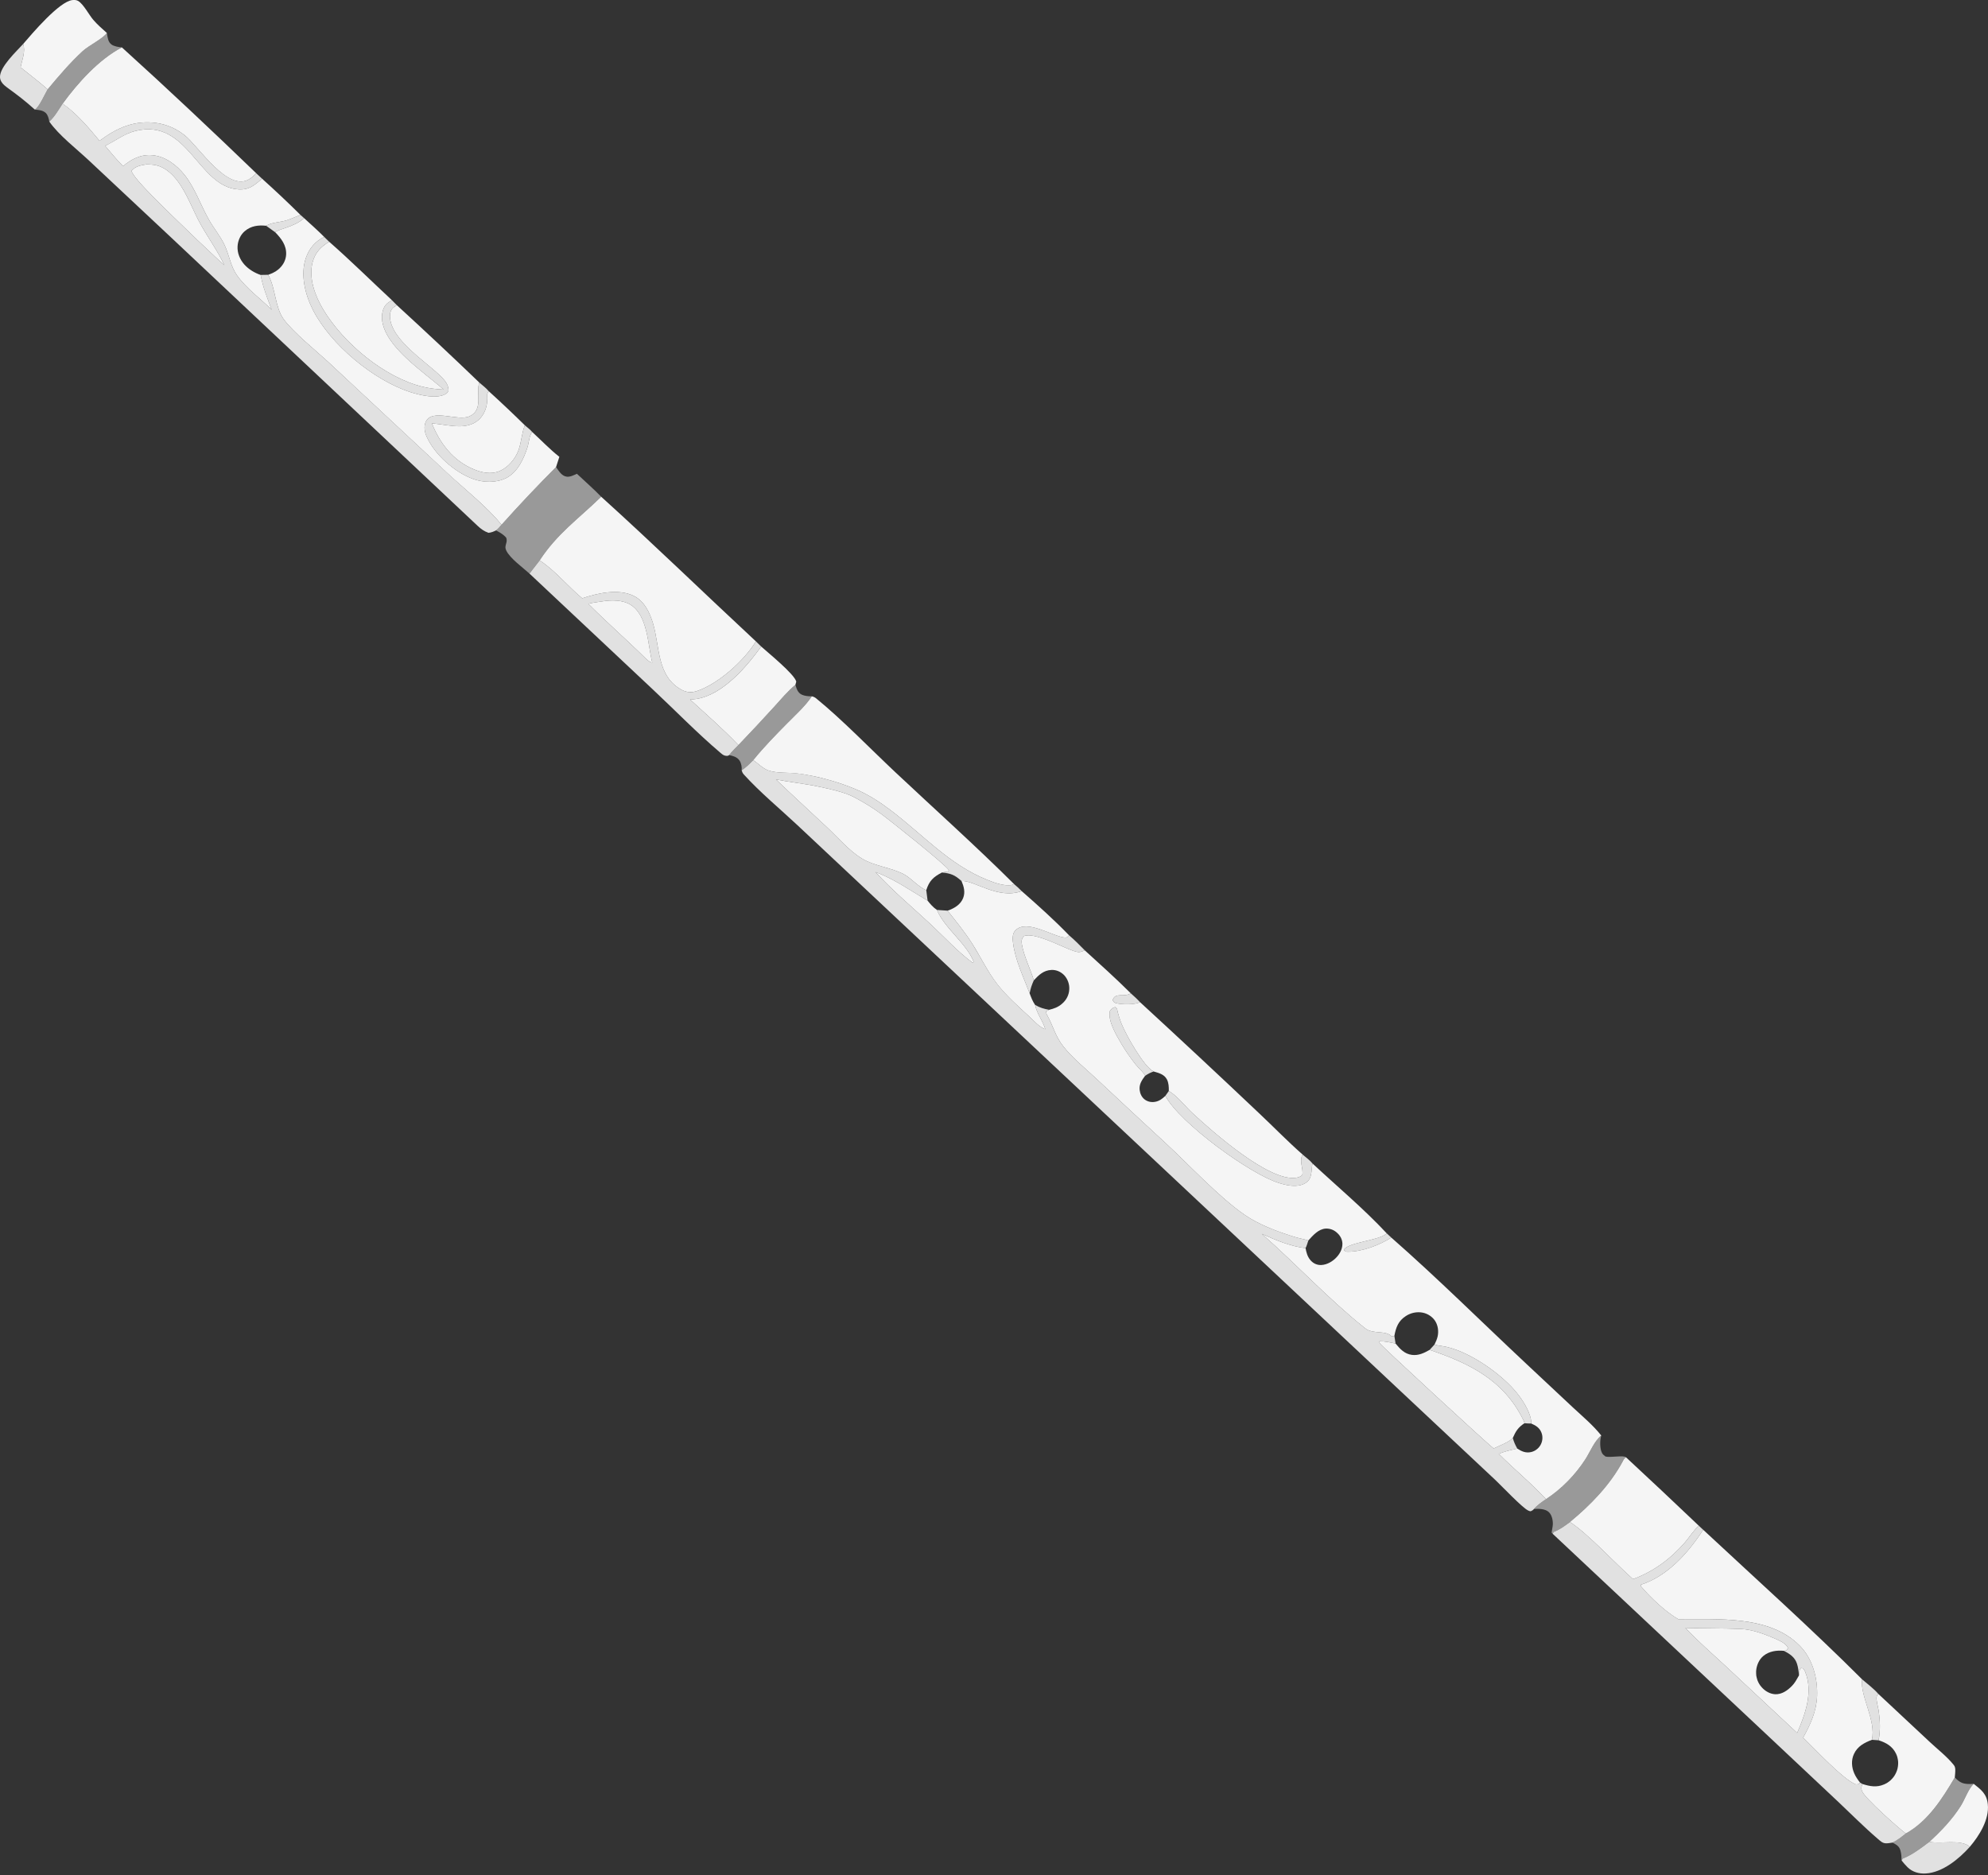 <svg fill="none" height="283" viewBox="0 0 300 283" width="300" xmlns="http://www.w3.org/2000/svg"><rect x="0" y="0" width="300" height="283" fill="#333333" stroke="none"/><g clip-rule="evenodd" fill="#fff" fill-rule="evenodd"><path d="m 5.26 16.54 c -1.61 -1.44 -2.52 -2.12 -4.22 -3.36 -.5 -.37 -1.01 -.85 -1.04 -1.51 -.07 -1.57 2.51 -3.94 3.5 -5.04 .38 1.17 -.16 2.35 -.39 3.54 1.36 1.1 2.78 2.15 4.08 3.32 -.38 .64 -1.31 2.74 -1.93 3.05 z" fill-opacity=".85"/><path d="m 297.26 278.7 c -1.62 1.82 -4.12 3.89 -6.66 4.03 -1.01 .06 -2.01 -.22 -2.74 -.94 -.32 -.31 -.61 -.67 -.9 -1.02 l .16 -.28 c 1.46 -.58 2.79 -1.6 4.03 -2.54 1.78 .37 4.76 -.46 6.11 .75 z" fill-opacity=".85"/><path d="m 297.84 269.2 c 1.15 .91 1.97 1.52 2.13 3.08 .25 2.29 -1.28 4.75 -2.71 6.42 -1.35 -1.2 -4.33 -.38 -6.11 -.75 1.79 -1.63 3.43 -3.35 4.74 -5.41 .63 -1 1.13 -2.54 1.95 -3.34 z" fill-opacity=".95"/><path d="m 294.99 268.24 c .78 .79 1.22 1 2.35 .99 .28 -.01 .27 -.01 .5 -.03 -.82 .8 -1.32 2.34 -1.95 3.34 -1.31 2.06 -2.95 3.78 -4.74 5.41 -1.24 .94 -2.57 1.96 -4.03 2.54 l -.16 .28 c -.01 -.5 -.03 -1 -.17 -1.49 -.18 -.68 -.63 -.9 -1.2 -1.21 .72 -.35 1.39 -.88 2.01 -1.37 3.36 -1.88 5.5 -5.24 7.39 -8.46 z" fill-opacity=".5"/><path d="m 3.5 6.63 c 1.37 -1.59 5.45 -6.42 7.43 -6.62 .28 -.03 .61 -.02 .86 .13 .81 .48 1.65 2.12 2.29 2.86 .61 .71 1.35 1.35 2.05 1.98 -.63 .88 -2.72 1.88 -3.65 2.73 -1.92 1.77 -3.62 3.77 -5.29 5.78 -1.3 -1.17 -2.72 -2.22 -4.08 -3.32 .23 -1.19 .77 -2.37 .39 -3.54 z" fill-opacity=".95"/><path d="m 83.91 70.49 c .43 .59 .85 1.36 1.64 1.45 .51 .05 1.06 -.24 1.51 -.44 1.21 1.15 2.5 2.26 3.66 3.46 l -.13 .13 c -3.33 3.24 -6.52 5.45 -9.15 9.48 l -1.54 1.99 c -.98 -.89 -2.92 -2.28 -3.5 -3.47 -.19 -.4 -.14 -.62 -.03 -1.02 .1 -.36 .14 -.53 .03 -.91 -.45 -.53 -.94 -.79 -1.55 -1.11 .32 -.23 .57 -.56 .83 -.85 2.66 -2.98 5.4 -5.88 8.23 -8.71 z" fill-opacity=".5"/><path d="m 283.45 255.63 l 7.77 7.26 c 1.15 1.08 2.56 2.17 3.55 3.39 .2 .24 .27 .4 .29 .72 .02 .4 -.04 .84 -.07 1.24 -1.9 3.22 -4.03 6.58 -7.39 8.46 -1.13 -.83 -6.22 -5.37 -6.61 -6.39 -.18 -.48 -.09 -.62 .06 -1.08 1.14 .35 2.13 .55 3.27 .06 .11 -.05 .22 -.1 .33 -.16 s .21 -.12 .31 -.2 c .1 -.07 .19 -.14 .29 -.22 .09 -.08 .18 -.17 .26 -.26 s .16 -.18 .24 -.28 c .07 -.1 .14 -.2 .2 -.3 .06 -.11 .12 -.22 .17 -.33 s .1 -.22 .14 -.34 c .04 -.1 .07 -.21 .09 -.32 .03 -.11 .05 -.22 .06 -.33 .02 -.11 .03 -.22 .03 -.33 .01 -.11 .01 -.22 0 -.33 s -.02 -.22 -.04 -.33 -.04 -.22 -.07 -.33 c -.02 -.11 -.06 -.21 -.1 -.32 -.04 -.1 -.08 -.2 -.13 -.3 -.54 -1.09 -1.49 -1.63 -2.61 -1.98 .29 -1.49 .23 -2.92 .02 -4.42 -.08 -.54 -.41 -1.65 -.32 -2.14 .04 -.17 .18 -.29 .26 -.44 z" fill-opacity=".95"/><path d="m 18.39 7.15 c 6.85 6.2 13.62 12.58 20.27 18.99 -.26 .3 -.6 .6 -.93 .82 -3.28 2.26 -7.8 -4.93 -9.88 -6.56 -1.25 -.98 -2.68 -1.62 -4.25 -1.84 -3.3 -.46 -5.99 .74 -8.58 2.69 -1.55 -1.89 -3.55 -4.23 -5.57 -5.6 2.29 -3.14 5.45 -6.66 8.94 -8.5 z" fill-opacity=".95"/><path d="m 16.13 4.98 c .1 .61 .15 1.36 .71 1.75 .37 .26 1.1 .4 1.55 .42 -3.49 1.84 -6.65 5.36 -8.94 8.49 -.61 .92 -1.19 1.97 -2.01 2.71 -.07 -.43 -.2 -.96 -.52 -1.29 -.43 -.42 -1.09 -.47 -1.66 -.52 .62 -.31 1.55 -2.41 1.93 -3.05 1.67 -2.01 3.37 -4.01 5.29 -5.78 .93 -.85 3.02 -1.85 3.65 -2.73 z" fill-opacity=".5"/><path d="m 122.51 105.08 c .27 .07 .44 .14 .66 .32 3.94 3.21 8.14 7.57 11.9 11.1 5.98 5.62 12.14 11.13 17.96 16.92 -.09 .04 -.24 .11 -.35 .13 -1.11 .22 -2.67 -.35 -3.71 -.77 -5.74 -2.31 -9.69 -6.81 -14.53 -10.48 -1.65 -1.26 -3.37 -2.37 -5.29 -3.19 -1.4 -.59 -2.83 -1.07 -4.29 -1.47 -1.45 -.4 -2.93 -.71 -4.43 -.9 -1.45 -.2 -3.16 0 -4.53 -.49 -.79 -.29 -1.53 -1.06 -2.23 -1.54 1.59 -1.96 3.36 -3.77 5.13 -5.56 1.26 -1.28 2.72 -2.58 3.71 -4.07 z" fill-opacity=".95"/><path d="m 120.03 103.35 c .19 .61 .35 1.2 .98 1.49 .43 .2 1.04 .25 1.5 .24 -.99 1.49 -2.45 2.79 -3.71 4.07 -1.77 1.79 -3.54 3.6 -5.13 5.56 -.56 .58 -1.08 1.09 -1.75 1.55 .05 -.46 -.05 -1.06 -.3 -1.45 -.38 -.58 -.96 -.71 -1.58 -.86 .39 -.54 .93 -1.03 1.39 -1.51 1.82 -1.9 3.61 -3.83 5.38 -5.76 1.02 -1.12 2.05 -2.37 3.22 -3.33 z" fill-opacity=".5"/><path d="m 114.07 96.79 l .8 .78 c -2.2 3.04 -5.72 7.19 -9.65 7.89 -.36 .06 -.72 .09 -1.08 .11 2.45 2.24 5 4.47 7.29 6.87 -.46 .48 -1 .97 -1.39 1.51 -.07 .04 -.14 .09 -.22 .11 -.09 .02 -.19 .01 -.28 0 -.34 -.03 -.57 -.24 -.82 -.45 -3.52 -2.99 -6.81 -6.38 -10.18 -9.54 l -18.64 -17.51 1.54 -1.99 c 2.32 1.51 4.27 3.93 6.42 5.72 2.31 -.78 5.48 -1.5 7.78 -.36 1.59 .79 2.38 2.45 2.88 4.07 1.09 3.56 .54 8.11 4.42 10.14 .72 .37 1.46 .41 2.22 .15 3.24 -1.08 7.16 -4.6 8.91 -7.5 z m -23.21 -6.03 c 1.37 -.23 3.08 -.25 4.29 .5 2.62 1.64 2.59 6.02 3.28 8.73 -.47 -.06 -.76 -.44 -1.12 -.74 -2.8 -2.76 -5.76 -5.34 -8.53 -8.13 .68 -.18 1.39 -.26 2.08 -.36 z" fill-opacity=".85"/><g fill-opacity=".95"><path d="m 90.86 90.76 c 1.37 -.23 3.08 -.25 4.29 .5 2.62 1.64 2.59 6.02 3.28 8.73 -.47 -.06 -.76 -.44 -1.12 -.74 -2.8 -2.76 -5.76 -5.34 -8.53 -8.13 .68 -.18 1.39 -.26 2.08 -.36 z"/><path d="m 114.87 97.57 c 1.06 .96 5.01 4.16 5.29 5.29 l -.13 .49 c -1.17 .96 -2.2 2.21 -3.22 3.33 -1.77 1.94 -3.56 3.86 -5.38 5.76 -2.29 -2.4 -4.84 -4.63 -7.29 -6.87 .36 -.02 .72 -.05 1.08 -.11 3.93 -.7 7.45 -4.84 9.65 -7.89 z"/><path d="m 90.72 74.96 c 7.9 7.14 15.55 14.58 23.35 21.83 -1.75 2.9 -5.67 6.42 -8.91 7.5 -.76 .25 -1.5 .22 -2.22 -.15 -3.88 -2.03 -3.33 -6.58 -4.42 -10.14 -.5 -1.62 -1.29 -3.28 -2.88 -4.07 -2.3 -1.14 -5.47 -.42 -7.78 .36 -2.15 -1.79 -4.1 -4.21 -6.42 -5.72 2.63 -4.03 5.82 -6.24 9.15 -9.48 z"/></g><path d="m 38.66 26.14 l .88 .82 c -1.13 1 -1.96 1.73 -3.58 1.62 -6.12 -.4 -7.55 -10.75 -15.48 -8.83 -1.72 .41 -3.05 1.52 -4.62 2.26 .87 1.06 1.76 2.08 2.7 3.07 1.28 -1.07 2.69 -1.81 4.42 -1.66 1.97 .17 3.67 1.48 4.87 2.98 1.59 2 2.4 4.49 3.64 6.69 .74 1.34 1.76 2.52 2.41 3.91 .69 1.49 .91 3.2 1.86 4.55 1.38 1.95 3.54 3.52 5.24 5.19 -.63 -1.66 -1.34 -3.43 -1.65 -5.18 -.01 -.02 -.02 -.05 -.03 -.07 l 1.15 -.02 c .04 .06 .07 .12 .1 .18 1.01 1.99 .96 4.7 2.2 6.47 1.36 1.94 5.09 4.95 6.93 6.66 l 17.83 16.63 c 2.49 2.33 6.13 5.21 8.15 7.79 -.26 .29 -.51 .62 -.83 .85 -.4 .19 -.68 .31 -1.13 .36 -.63 -.21 -1.15 -.59 -1.63 -1.04 l -46.14 -43.41 -12.55 -11.76 c -1.87 -1.75 -4.53 -3.8 -5.96 -5.85 .82 -.74 1.4 -1.79 2.01 -2.71 2.02 1.38 4.02 3.72 5.57 5.61 2.59 -1.95 5.28 -3.15 8.58 -2.69 1.57 .22 3 .86 4.25 1.84 2.08 1.63 6.6 8.81 9.88 6.56 .33 -.22 .67 -.52 .93 -.82 z m -16.56 -1.33 c .6 0 1.35 .05 1.91 .26 1.09 .39 2.03 1.26 2.72 2.16 1.52 1.98 2.35 4.48 3.56 6.65 1.16 2.08 2.54 3.95 3.56 6.12 -.51 -.41 -.98 -.87 -1.46 -1.32 -1.77 -1.65 -3.51 -3.31 -5.24 -5 -1.07 -1.06 -7.29 -6.91 -7.29 -7.91 .61 -.71 1.35 -.81 2.24 -.96 z" fill-opacity=".85"/><path d="m 22.1 24.81 c .6 0 1.35 .05 1.91 .26 1.09 .39 2.03 1.26 2.72 2.16 1.52 1.98 2.35 4.48 3.56 6.65 1.16 2.08 2.54 3.95 3.56 6.12 -.51 -.41 -.98 -.87 -1.46 -1.32 -1.77 -1.65 -3.51 -3.31 -5.24 -5 -1.07 -1.06 -7.29 -6.91 -7.29 -7.91 .61 -.71 1.35 -.81 2.24 -.96 z" fill-opacity=".95"/><path d="m 39.54 26.96 c 1.98 1.78 3.91 3.6 5.8 5.47 -.69 .27 -1.38 .59 -2.09 .82 -.98 .31 -2.24 .3 -3.09 .82 -1.18 -.12 -2.28 .01 -3.22 .81 -.66 .56 -1.04 1.43 -1.09 2.29 -.06 1.03 .36 2.01 1.04 2.77 .64 .71 1.53 1.24 2.43 1.55 .01 .02 .02 .04 .03 .07 .31 1.74 1.02 3.52 1.65 5.18 -1.7 -1.67 -3.86 -3.24 -5.24 -5.19 -.95 -1.35 -1.17 -3.06 -1.86 -4.55 -.65 -1.39 -1.67 -2.57 -2.41 -3.91 -1.24 -2.2 -2.05 -4.69 -3.64 -6.69 -1.2 -1.5 -2.9 -2.81 -4.87 -2.98 -1.73 -.15 -3.14 .59 -4.42 1.66 -.94 -.99 -1.83 -2.01 -2.7 -3.07 1.57 -.75 2.9 -1.85 4.62 -2.26 7.93 -1.92 9.36 8.43 15.48 8.83 1.62 .11 2.45 -.62 3.58 -1.62 z" fill-opacity=".95"/><path d="m 45.34 32.43 l .55 .49 c -1.47 1.35 -3.83 1.61 -4.36 2.13 l -1.37 -.98 c .85 -.52 2.11 -.51 3.09 -.82 .71 -.23 1.4 -.55 2.09 -.82 z" fill-opacity=".85"/><path d="m 45.89 32.92 c 1.01 .93 2.06 1.85 3.03 2.83 -1.35 .66 -2.27 1.75 -2.76 3.18 -.87 2.51 -.11 5.52 1.05 7.82 2.67 5.25 9.19 10.67 14.79 12.45 1.41 .44 3.82 1.02 5.18 .3 .31 -.16 .32 -.25 .5 -.53 .01 -.82 -.4 -1.38 -.95 -1.96 -2.19 -2.31 -7.78 -5.64 -7.88 -9.23 -.02 -.41 .05 -.83 .31 -1.16 .16 -.21 .45 -.38 .67 -.53 .01 -.02 .03 -.03 .05 -.04 4.2 3.85 8.35 7.74 12.46 11.69 -.59 1.45 .69 4.09 -1.48 5.08 -1.78 .82 -5.67 -1.23 -6.61 .84 -.32 .69 -.18 1.5 .11 2.18 1.21 2.76 4.24 5.43 7.05 6.45 1.53 .55 3.42 .61 4.92 -.12 1.76 -.86 2.7 -2.9 3.27 -4.68 .22 -.67 .26 -1.78 .71 -2.3 1.35 1.24 2.67 2.63 4.1 3.75 l -.5 1.55 c -2.83 2.83 -5.57 5.73 -8.23 8.71 -2.02 -2.58 -5.66 -5.46 -8.15 -7.78 l -17.83 -16.64 c -1.84 -1.71 -5.57 -4.72 -6.93 -6.66 -1.24 -1.77 -1.19 -4.48 -2.2 -6.47 -.03 -.06 -.06 -.12 -.1 -.18 .54 -.19 1.08 -.43 1.52 -.8 .69 -.58 1.14 -1.35 1.19 -2.26 .06 -1.4 -.74 -2.42 -1.65 -3.36 .53 -.52 2.89 -.78 4.36 -2.13 z" fill-opacity=".95"/><path d="m 72.34 57.74 c .46 .41 1.03 .82 1.41 1.29 -.16 .28 -.24 .31 -.22 .65 .07 1.23 -.19 2.46 -1.03 3.41 -.77 .88 -1.91 1.22 -3.05 1.24 -1.43 .02 -2.86 -.32 -4.28 -.45 1.19 3 3.2 5.64 6.27 6.92 1.22 .52 2.62 .83 3.9 .31 1.33 -.55 2.41 -1.83 2.9 -3.16 .45 -1.23 .48 -2.57 .96 -3.77 .36 .31 .81 .64 1.11 1.01 -.45 .52 -.49 1.63 -.71 2.3 -.57 1.78 -1.51 3.82 -3.27 4.68 -1.5 .73 -3.39 .67 -4.92 .12 -2.81 -1.02 -5.84 -3.69 -7.05 -6.45 -.29 -.68 -.43 -1.49 -.11 -2.18 .94 -2.07 4.83 -.02 6.61 -.84 2.17 -.99 .89 -3.63 1.48 -5.08 z" fill-opacity=".85"/><path d="m 48.92 35.75 l .75 .73 c -1.25 .75 -2.12 1.65 -2.5 3.1 -.64 2.38 .41 5.15 1.63 7.17 3.05 5.05 9.2 10.22 15 11.62 1.04 .25 2.08 .37 3.14 .42 -2.85 -2.57 -8.93 -6.43 -9.29 -10.6 -.06 -.71 .09 -1.63 .57 -2.19 .25 -.29 .6 -.5 .92 -.7 l .74 .75 c -.02 .01 -.04 .02 -.05 .04 -.22 .15 -.51 .32 -.67 .53 -.26 .32 -.33 .75 -.31 1.16 .1 3.58 5.69 6.92 7.88 9.23 .55 .58 .96 1.14 .95 1.96 -.18 .28 -.19 .37 -.5 .53 -1.36 .72 -3.77 .14 -5.18 -.3 -5.6 -1.78 -12.12 -7.2 -14.79 -12.45 -1.16 -2.3 -1.92 -5.31 -1.05 -7.82 .49 -1.43 1.41 -2.52 2.76 -3.18 z" fill-opacity=".85"/><path d="m 73.75 59.03 c 1.85 1.68 3.67 3.4 5.45 5.15 -.48 1.2 -.51 2.54 -.96 3.77 -.49 1.33 -1.57 2.61 -2.9 3.16 -1.28 .52 -2.68 .21 -3.9 -.31 -3.07 -1.28 -5.08 -3.92 -6.27 -6.92 1.42 .13 2.85 .47 4.28 .45 1.14 -.02 2.28 -.36 3.05 -1.24 .84 -.95 1.1 -2.18 1.03 -3.41 -.02 -.34 .06 -.37 .22 -.65 z" fill-opacity=".95"/><path d="m 49.67 36.48 c 3.24 2.84 6.32 5.89 9.47 8.82 -.32 .2 -.67 .41 -.92 .7 -.48 .57 -.63 1.48 -.57 2.19 .36 4.17 6.44 8.03 9.29 10.6 -1.06 -.05 -2.1 -.17 -3.14 -.42 -5.8 -1.4 -11.95 -6.57 -15 -11.62 -1.22 -2.02 -2.27 -4.79 -1.63 -7.17 .38 -1.45 1.25 -2.35 2.5 -3.1 z" fill-opacity=".95"/><path d="m 256.37 230.26 l .65 .6 c -2.22 3.44 -5.36 7 -9.4 8.29 -.02 .26 -.06 .16 .09 .34 1.43 1.67 3.64 3.76 5.54 4.86 5.98 .05 13.84 -.62 18.38 4.05 1.92 1.97 2.68 4.87 2.58 7.56 -.09 2.29 -1.01 4.3 -2.11 6.27 1.69 1.64 6.12 6.39 7.95 7.05 .38 -.03 .38 .05 .64 -.27 l .36 .22 c -.15 .46 -.24 .6 -.06 1.08 .39 1.02 5.48 5.56 6.61 6.39 -.62 .49 -1.29 1.03 -2.01 1.37 -.3 .04 -.62 .11 -.93 .11 -.58 .01 -.91 -.35 -1.33 -.71 -2.05 -1.76 -3.98 -3.71 -5.94 -5.56 l -10.95 -10.29 -32.13 -30.15 .15 -.28 c .91 -.35 1.67 -.91 2.45 -1.5 2.68 1.72 6.87 6.27 9.52 8.62 3.11 -1.15 5.68 -3.06 7.85 -5.56 .66 -.77 1.32 -1.84 2.09 -2.49 z m 15.11 22.58 c .03 -.41 0 -.78 .29 -1.11 l .32 .05 c .13 .17 .25 .33 .33 .54 1.22 3.04 0 6.39 -1.22 9.2 l -10.76 -10.06 c -2.04 -1.9 -4.2 -3.76 -6.11 -5.79 2.83 .1 5.65 .04 8.49 .17 1.6 .08 3.39 .74 4.86 1.37 .71 .32 1.85 .75 2.14 1.5 l -.23 .35 -.38 .07 c .88 .47 1.63 .94 1.96 1.93 .19 .56 .25 1.19 .31 1.78 z" fill-opacity=".85"/><path d="m 271.48 252.84 c .03 -.41 0 -.78 .29 -1.11 l .32 .05 c .13 .17 .25 .33 .33 .54 1.22 3.04 0 6.39 -1.22 9.2 l -10.76 -10.06 c -2.04 -1.9 -4.2 -3.76 -6.11 -5.79 2.83 .1 5.65 .04 8.49 .17 1.6 .08 3.39 .74 4.86 1.37 .71 .32 1.85 .75 2.14 1.5 l -.23 .35 -.38 .07 c -1.09 -.11 -2.23 .05 -3.11 .77 -.66 .55 -1.03 1.43 -1.09 2.28 0 .11 -.01 .23 0 .34 0 .11 .01 .23 .02 .34 .02 .11 .04 .22 .07 .33 .02 .11 .05 .22 .09 .33 .04 .1 .08 .21 .13 .31 s .1 .2 .16 .3 .12 .19 .19 .28 .14 .18 .22 .26 c .51 .56 1.23 .97 1.99 1.01 1.02 .04 1.87 -.57 2.54 -1.26 .41 -.42 .65 -.86 .93 -1.36 .04 -.08 .09 -.15 .13 -.22 z" fill-opacity=".95"/><path d="m 245.37 219.92 c 3.69 3.42 7.35 6.87 11 10.34 -.77 .65 -1.43 1.72 -2.09 2.49 -2.17 2.5 -4.74 4.41 -7.85 5.56 -2.65 -2.35 -6.84 -6.9 -9.52 -8.62 3.07 -2.52 6.04 -5.57 7.94 -9.1 .16 -.3 .22 -.48 .52 -.67 z" fill-opacity=".95"/><path d="m 241.64 216.64 c -.22 .68 -.23 1.94 .09 2.59 .14 .29 .31 .38 .55 .58 .76 .19 2.72 -.23 3.09 .11 -.3 .19 -.36 .37 -.52 .67 -1.9 3.53 -4.87 6.58 -7.94 9.1 -.78 .58 -1.54 1.15 -2.45 1.5 l -.15 .28 -.16 -.18 c .03 -.19 .06 -.38 .09 -.58 .04 -.21 .08 -.42 .09 -.64 .03 -.62 -.14 -1.46 -.62 -1.89 -.53 -.49 -1.53 -.51 -2.22 -.46 .52 -.61 1.16 -1.02 1.81 -1.48 2.34 -1.52 4.46 -3.7 5.96 -6.05 .71 -1.11 1.35 -2.75 2.38 -3.55 z" fill-opacity=".5"/><path d="m 257.02 230.86 c 8.01 7.47 16.24 14.84 23.99 22.58 -.37 2.45 2.15 6.19 1.47 9.12 -1.14 .44 -2.17 .96 -2.71 2.14 -.43 .92 -.36 1.99 .04 2.91 .21 .5 .55 .98 .88 1.4 -.26 .32 -.26 .24 -.64 .27 -1.83 -.66 -6.26 -5.41 -7.95 -7.05 1.1 -1.97 2.02 -3.98 2.11 -6.27 .1 -2.69 -.66 -5.59 -2.58 -7.56 -4.54 -4.68 -12.4 -4 -18.38 -4.05 -1.9 -1.1 -4.11 -3.19 -5.54 -4.86 -.15 -.18 -.11 -.08 -.09 -.34 4.04 -1.29 7.18 -4.85 9.4 -8.29 z" fill-opacity=".95"/><path d="m 281.01 253.44 c .8 .69 1.75 1.39 2.44 2.19 -.08 .15 -.22 .27 -.26 .44 -.09 .49 .24 1.6 .32 2.14 .21 1.5 .27 2.93 -.02 4.42 l -1.01 -.07 c .68 -2.93 -1.84 -6.66 -1.47 -9.12 z" fill-opacity=".85"/><path d="m 153.03 133.42 c .4 .34 .79 .68 1.15 1.06 -3.62 1.3 -7.2 -1.69 -9.08 -1.52 -1.03 -.94 -1.63 -1.15 -2.96 -1.29 l .92 -.15 .13 -.21 c -.57 -.89 -9.12 -7.69 -10.32 -8.55 -1.28 -.93 -2.68 -1.78 -4.09 -2.51 -1.44 -.74 -3.57 -1.18 -5.15 -1.52 -2.16 -.46 -4.36 -.68 -6.53 -1.1 2.53 2.43 5.11 4.78 7.66 7.18 1.67 1.56 3.4 3.62 5.35 4.78 1.91 1.14 4.31 1.31 6.28 2.34 1.12 .59 2.28 2 3.39 2.4 l .2 1.59 c -2.67 -1.57 -4.93 -3.21 -7.86 -4.32 2.54 2.8 5.59 5.33 8.35 7.91 2.03 1.89 4.09 4.16 6.32 5.79 l .15 -.15 c -1.1 -2.8 -4.4 -5.07 -5.55 -7.83 l 1.6 .11 c 1.32 1.67 2.67 3.3 3.8 5.1 1.22 1.96 2.26 4.12 3.67 5.94 1.4 1.81 3.17 3.37 4.84 4.92 .67 .62 1.58 1.65 2.44 1.93 -.36 -1.28 -1.29 -2.36 -1.53 -3.66 .71 .41 1.31 .59 2.11 .73 l -.43 .23 c 0 .35 0 .33 .15 .61 .88 1.61 1.25 3.22 2.43 4.7 1.43 1.81 3.36 3.34 5.04 4.92 3.42 3.21 6.85 6.4 10.29 9.57 3.62 3.34 8.14 8.24 12.03 10.92 2.24 1.54 4.95 2.52 7.53 3.33 .69 .21 1.4 .32 2.08 .53 -.13 .37 -.24 .82 -.42 1.16 -2.33 -.28 -4.49 -1.21 -6.61 -2.16 5.26 4.63 10.11 9.89 15.59 14.25 1.21 .97 3.12 .24 4.02 1.24 l .4 -.1 .18 1.17 c -.81 -.17 -1.6 -.36 -2.43 -.34 .01 .09 0 .19 .03 .28 .12 .3 16.14 15.08 17.2 15.89 .79 -.39 2.31 -.93 2.89 -1.59 .16 .6 .38 1.08 .68 1.61 -.96 .21 -1.88 .41 -2.8 .79 2.32 2.33 4.9 4.43 7.13 6.84 -.65 .46 -1.29 .87 -1.81 1.48 -.17 .2 -.27 .24 -.5 .35 -.19 -.03 -.21 -.03 -.41 -.13 -.91 -.46 -3.93 -3.65 -4.89 -4.56 l -15.55 -14.58 -73.53 -69 -16.26 -15.26 c -2.68 -2.51 -5.64 -4.95 -8.1 -7.66 -.18 -.2 -.25 -.37 -.33 -.62 .67 -.46 1.19 -.97 1.75 -1.55 .7 .48 1.44 1.25 2.23 1.54 1.37 .49 3.08 .29 4.53 .48 1.5 .2 2.98 .51 4.43 .91 1.46 .4 2.89 .88 4.29 1.47 1.92 .82 3.64 1.93 5.29 3.19 4.84 3.67 8.79 8.17 14.53 10.48 1.04 .42 2.6 .99 3.71 .77 .11 -.03 .26 -.09 .35 -.13 z" fill-opacity=".85"/><g fill-opacity=".95"><path d="m 141.39 137.32 c 1.15 2.77 4.45 5.03 5.55 7.83 l -.15 .15 c -2.23 -1.63 -4.29 -3.9 -6.32 -5.79 -2.76 -2.58 -5.81 -5.11 -8.35 -7.91 2.93 1.11 5.19 2.75 7.86 4.32 .44 .55 .83 1.01 1.41 1.4 z"/><path d="m 228.29 217 c -.58 .66 -2.1 1.2 -2.89 1.59 -1.06 -.81 -17.08 -15.59 -17.2 -15.89 -.03 -.09 -.02 -.19 -.03 -.28 .83 -.02 1.62 .17 2.43 .34 .69 .83 1.34 1.56 2.47 1.71 .99 .13 1.85 -.29 2.67 -.76 6.07 2.06 11.18 4.57 14.13 10.57 .16 .33 .12 .19 .18 .5 -.95 .63 -1.3 1.18 -1.76 2.22 z"/><path d="m 139.78 134.33 c -1.11 -.4 -2.27 -1.81 -3.39 -2.4 -1.97 -1.03 -4.37 -1.2 -6.28 -2.34 -1.95 -1.16 -3.68 -3.22 -5.35 -4.78 -2.55 -2.4 -5.13 -4.75 -7.66 -7.18 2.17 .42 4.37 .64 6.53 1.1 1.58 .34 3.71 .78 5.15 1.52 1.41 .73 2.81 1.58 4.09 2.51 1.2 .86 9.75 7.66 10.32 8.55 l -.13 .21 -.92 .15 c -1.3 .68 -1.91 1.25 -2.36 2.66 z"/><path d="m 154.18 134.48 c 2.42 2.12 4.91 4.35 7.15 6.67 -.19 .17 -.29 .36 -.57 .35 -1.87 -.13 -5.76 -2.84 -7.51 -1.12 -.51 .5 -.46 1.34 -.37 1.98 .35 2.62 1.58 5.11 2.5 7.55 .23 .63 .44 1.19 .83 1.76 .24 1.29 1.17 2.37 1.53 3.65 -.86 -.28 -1.77 -1.31 -2.44 -1.93 -1.67 -1.55 -3.44 -3.11 -4.84 -4.91 -1.41 -1.83 -2.45 -3.99 -3.67 -5.95 -1.13 -1.8 -2.48 -3.43 -3.8 -5.1 .07 -.02 .14 -.04 .21 -.07 .92 -.35 1.78 -.9 2.15 -1.85 .34 -.89 .1 -1.72 -.25 -2.55 1.88 -.17 5.46 2.82 9.08 1.52 z"/></g><path d="m 161.33 141.15 c .84 .71 1.6 1.48 2.36 2.26 -.72 .36 -.96 .34 -1.74 .08 -1.74 -.59 -5.77 -2.84 -7.45 -2.22 -.32 .43 -.39 .67 -.3 1.21 .3 1.8 1.27 3.7 1.81 5.46 -.3 .66 -.5 1.25 -.63 1.97 -.92 -2.44 -2.15 -4.93 -2.5 -7.55 -.09 -.64 -.14 -1.48 .37 -1.98 1.75 -1.72 5.64 .99 7.51 1.12 .28 .01 .38 -.18 .57 -.35 z" fill-opacity=".85"/><path d="m 163.69 143.41 c 2.34 2.13 4.7 4.25 6.94 6.48 -.93 .69 -2.34 -.22 -2.72 1.05 .18 .29 .2 .37 .55 .46 .88 .22 2.82 .25 3.57 -.17 6.02 5.54 12.01 11.12 17.95 16.75 2.2 2.07 4.34 4.28 6.61 6.27 -.6 .87 .12 2.02 -.06 3.06 -.25 .27 -.6 .38 -.96 .43 -4.08 .6 -12.59 -6.95 -15.6 -9.74 -1.07 -.99 -2.12 -2.38 -3.31 -3.18 -.09 -.06 -.18 -.12 -.28 -.18 .01 -.58 -.01 -1.2 -.28 -1.73 -.41 -.79 -1.22 -.98 -2.01 -1.21 -1.43 -.63 -4.17 -5.52 -4.82 -7.14 -.31 -.75 -.54 -1.53 -.71 -2.33 l -.27 -.25 c -.45 .15 -.49 .2 -.79 .56 -.39 1.47 1.01 3.76 1.73 5 .65 1.08 1.36 2.12 2.15 3.11 .4 .51 1.16 1.14 1.43 1.69 -.5 .68 -.93 1.28 -.83 2.16 .06 .54 .31 1.08 .75 1.42 .48 .37 1.09 .47 1.68 .34 s 1.02 -.47 1.45 -.88 c 2.17 4.09 12.81 11.83 17.17 13.16 1.19 .37 2.69 .69 3.85 .07 .46 -.24 .76 -.6 .9 -1.1 .13 -.47 .17 -.97 .21 -1.46 .03 -.28 .02 -.16 .08 -.46 3.7 3.45 7.74 6.83 11.18 10.52 -.04 .04 -.08 .09 -.12 .13 -1.17 .99 -5.85 1.27 -6.34 2.4 .3 .27 .33 .27 .72 .26 2.13 -.03 4.67 -1.01 6.45 -2.13 6.95 6.1 13.57 12.68 20.32 19 l 7.1 6.65 c 1.44 1.34 3.04 2.67 4.26 4.22 -1.03 .8 -1.67 2.44 -2.38 3.55 -1.5 2.35 -3.62 4.53 -5.96 6.05 -2.23 -2.41 -4.81 -4.51 -7.13 -6.84 .92 -.38 1.84 -.58 2.8 -.79 .64 .42 1.27 .7 2.05 .53 .15 -.03 .3 -.08 .45 -.15 .14 -.06 .27 -.14 .4 -.24 .13 -.09 .24 -.2 .35 -.32 .1 -.12 .19 -.25 .27 -.39 .3 -.55 .36 -1.23 .13 -1.82 -.28 -.74 -.84 -1.09 -1.54 -1.39 .02 -1.41 -1.08 -3.18 -1.91 -4.28 -2.34 -3.12 -7.83 -6.96 -11.72 -7.44 -.26 -.03 -.48 -.06 -.73 -.14 -.08 -.02 -.16 -.05 -.24 -.07 .19 -.39 .38 -.81 .47 -1.23 .17 -.76 .05 -1.65 -.37 -2.31 -.42 -.65 -1.11 -1.1 -1.86 -1.26 -.88 -.18 -1.81 .01 -2.56 .5 -1.15 .74 -1.5 1.71 -1.74 2.99 l -.4 .1 c -.9 -1 -2.81 -.27 -4.02 -1.24 -5.48 -4.36 -10.33 -9.62 -15.59 -14.25 2.12 .95 4.28 1.88 6.61 2.16 .11 .63 .27 1.24 .68 1.75 .36 .45 .83 .73 1.41 .79 .87 .07 1.74 -.37 2.37 -.95 .62 -.57 1.11 -1.38 1.1 -2.26 -.02 -.62 -.3 -1.17 -.75 -1.59 -.49 -.48 -1.09 -.72 -1.78 -.69 -1.1 .07 -1.92 1.03 -2.61 1.79 -.68 -.21 -1.39 -.32 -2.08 -.53 -2.58 -.81 -5.29 -1.79 -7.53 -3.33 -3.89 -2.68 -8.41 -7.58 -12.03 -10.92 -3.44 -3.17 -6.87 -6.36 -10.29 -9.57 -1.68 -1.58 -3.61 -3.11 -5.04 -4.92 -1.18 -1.48 -1.55 -3.09 -2.43 -4.7 -.15 -.28 -.15 -.26 -.15 -.61 l .43 -.23 c .72 -.17 1.34 -.39 1.91 -.88 .68 -.56 1.1 -1.35 1.13 -2.24 .04 -.75 -.25 -1.54 -.76 -2.09 -.51 -.53 -1.2 -.84 -1.94 -.8 -1.17 .05 -1.89 .75 -2.65 1.56 -.54 -1.77 -1.51 -3.66 -1.81 -5.46 -.09 -.54 -.02 -.78 .3 -1.21 1.68 -.62 5.71 1.63 7.45 2.22 .78 .26 1.02 .28 1.74 -.08 z" fill-opacity=".95"/><g fill-opacity=".85"><path d="m 170.63 149.89 c .48 .43 .96 .86 1.4 1.34 -.75 .42 -2.69 .39 -3.57 .17 -.35 -.09 -.37 -.17 -.55 -.46 .38 -1.27 1.79 -.36 2.72 -1.05 z"/><path d="m 209.25 186.11 c .24 .22 .48 .43 .71 .66 -1.78 1.12 -4.32 2.1 -6.45 2.13 -.39 .01 -.42 .01 -.72 -.26 .49 -1.13 5.17 -1.42 6.34 -2.4 .04 -.04 .08 -.09 .12 -.13 z"/><path d="m 172.81 162.35 c -.27 -.56 -1.03 -1.19 -1.43 -1.7 -.79 -.99 -1.5 -2.03 -2.15 -3.11 -.72 -1.24 -2.12 -3.53 -1.73 -5 .3 -.36 .34 -.41 .79 -.56 l .27 .25 c .17 .8 .4 1.58 .71 2.33 .65 1.62 3.39 6.51 4.82 7.14 -.48 .17 -.85 .35 -1.28 .65 z"/><path d="m 216.48 202.9 c .08 .02 .16 .05 .24 .07 .25 .08 .47 .11 .73 .14 3.89 .48 9.38 4.32 11.72 7.44 .83 1.1 1.93 2.87 1.91 4.28 -.34 .01 -.68 -.03 -1.03 -.05 -.06 -.31 -.02 -.17 -.18 -.5 -2.95 -6 -8.06 -8.51 -14.13 -10.57 z"/><path d="m 196.59 174.25 c .48 .42 1.09 .85 1.48 1.34 -.06 .3 -.05 .18 -.08 .46 -.04 .49 -.08 .99 -.21 1.46 -.14 .5 -.44 .86 -.9 1.1 -1.16 .62 -2.66 .3 -3.85 -.07 -4.36 -1.33 -15 -9.07 -17.17 -13.16 l .52 -.74 c .1 .06 .19 .12 .28 .18 1.19 .8 2.24 2.19 3.31 3.18 3.01 2.79 11.52 10.34 15.6 9.74 .36 -.05 .71 -.16 .96 -.43 .18 -1.04 -.54 -2.19 .06 -3.06 z"/></g></g></svg>